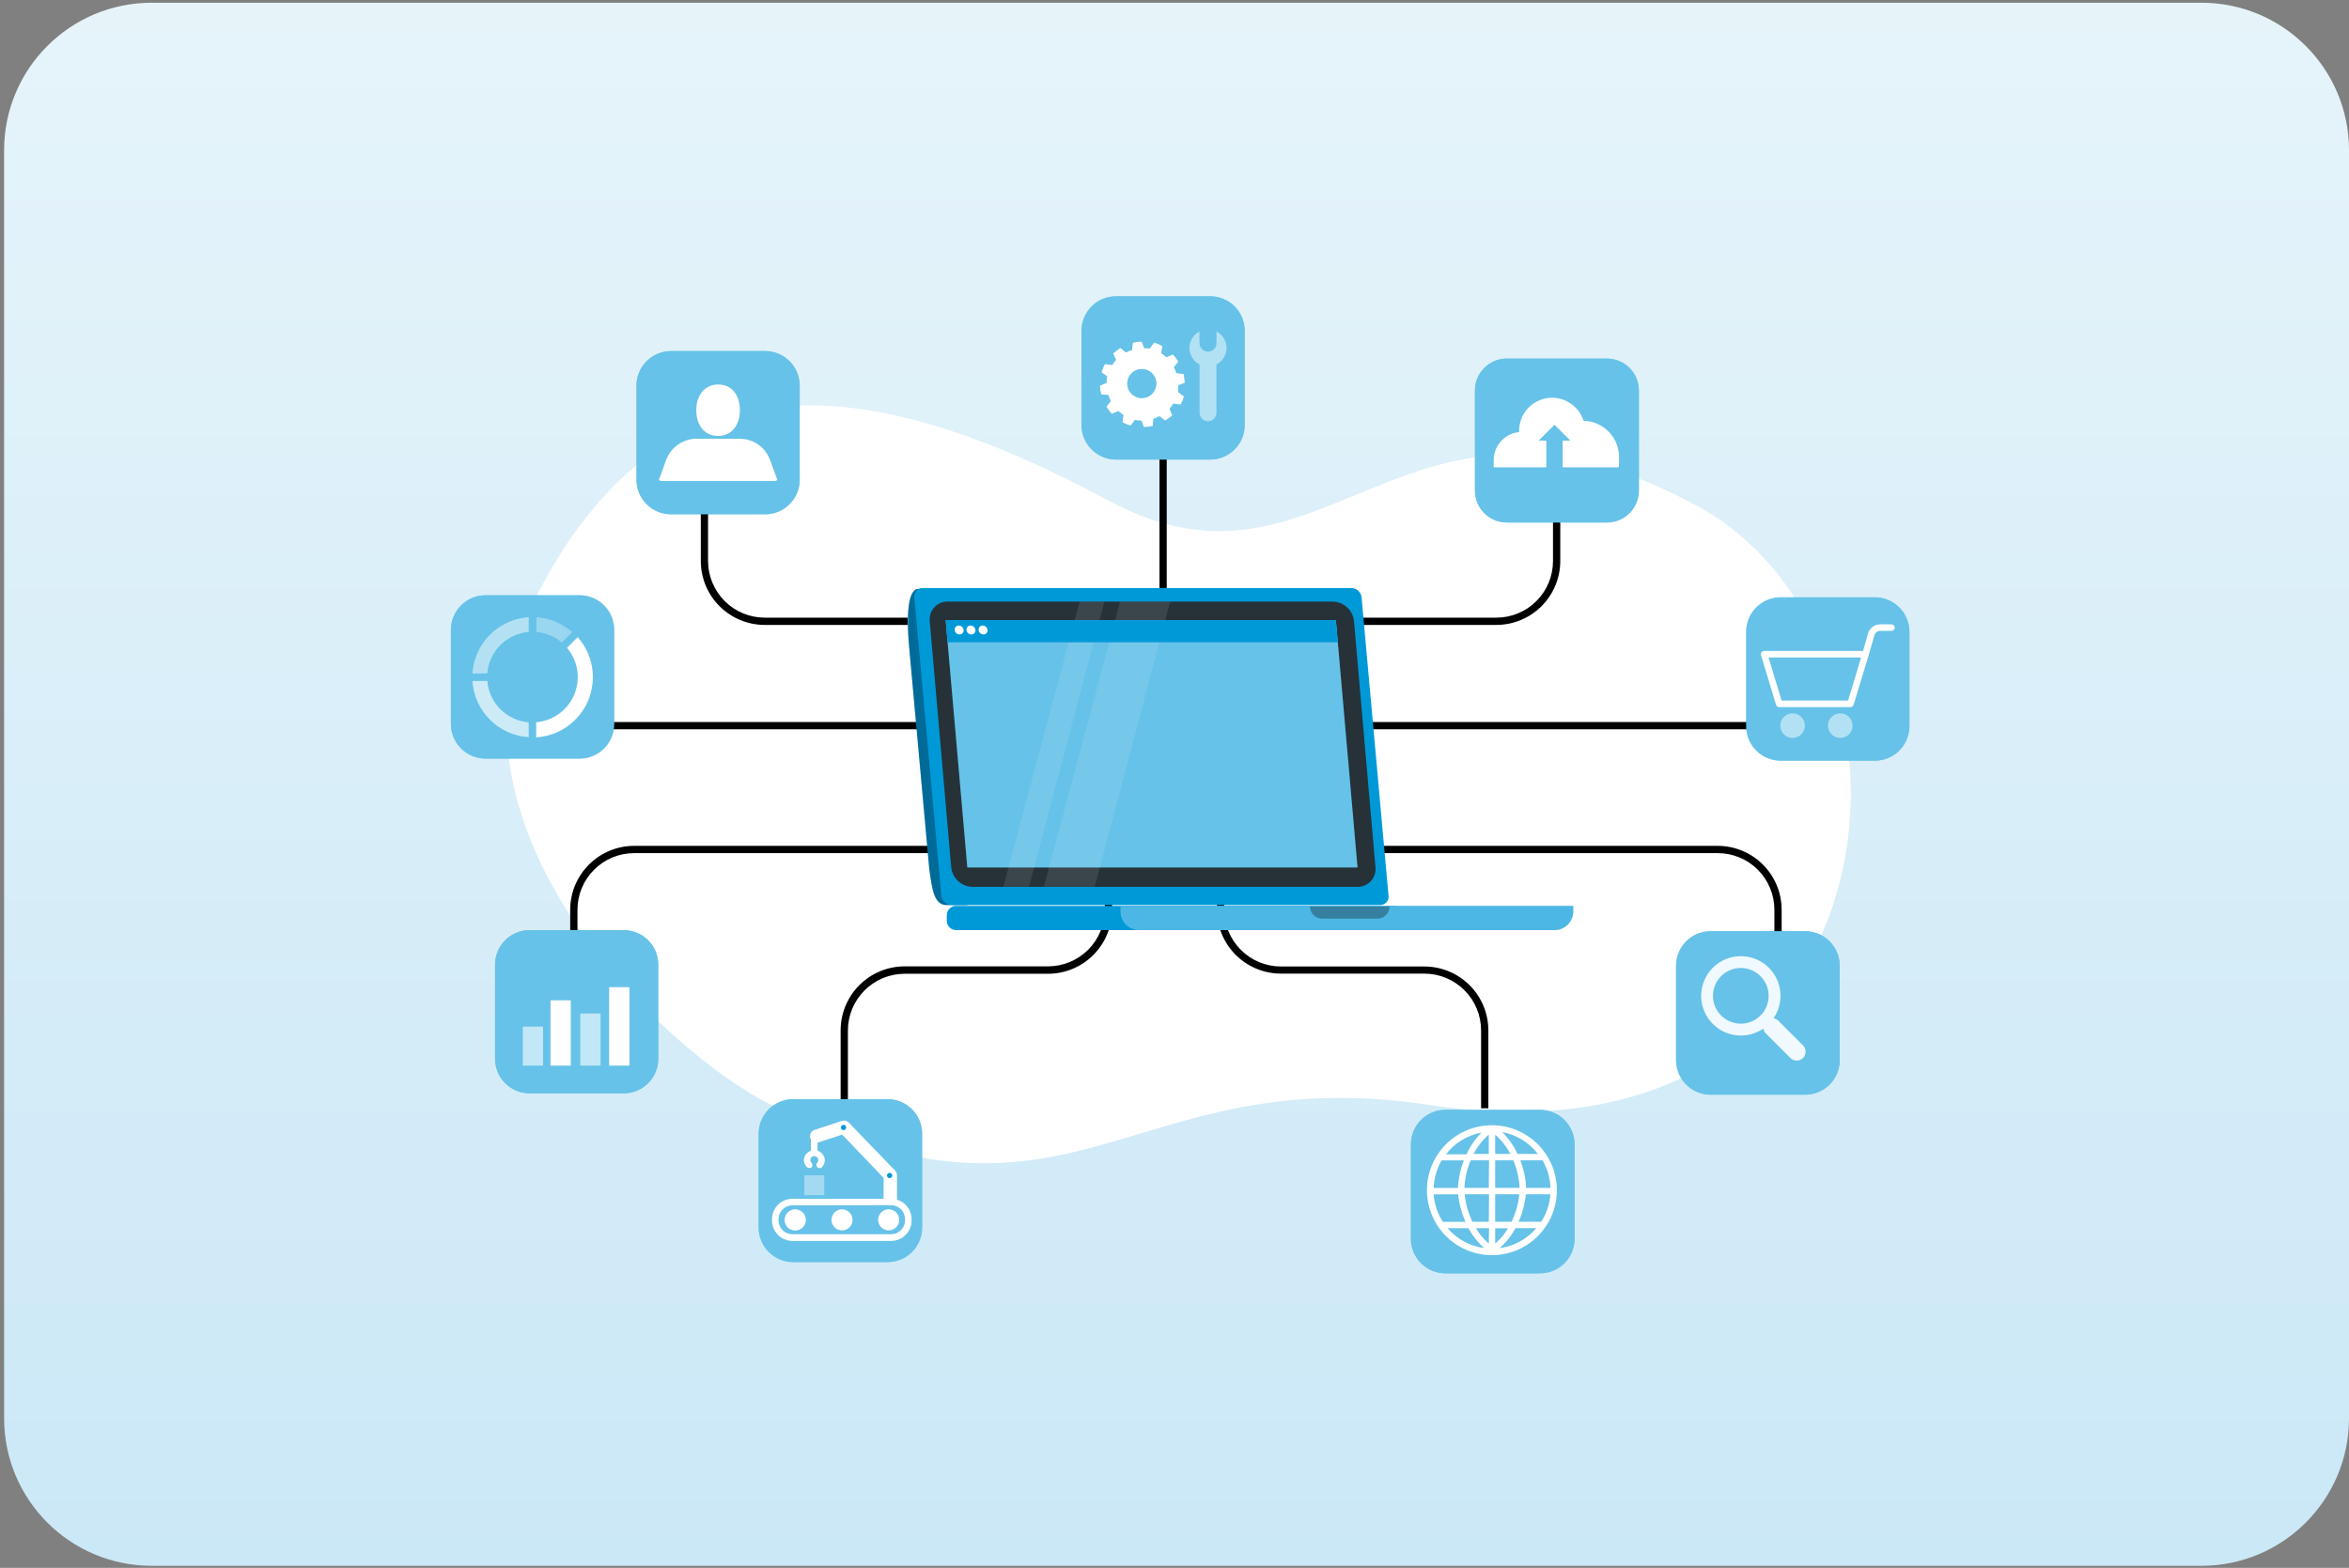 <svg width="382" height="255" viewBox="0 0 382 255" fill="none" xmlns="http://www.w3.org/2000/svg">
<rect x="0" y="0" width="382" height="255" fill="#808080" stroke="none"/>
<g clip-path="url(#clip0_2539_9389)">
<path d="M0.668 24.444C0.668 11.19 11.413 0.444 24.668 0.444H358.001C371.256 0.444 382.001 11.19 382.001 24.444V230.667C382.001 243.921 371.256 254.667 358.001 254.667H24.668C11.413 254.667 0.668 243.921 0.668 230.667V24.444Z" fill="url(#paint0_linear_2539_9389)"/>
<path d="M125.412 179.704C108.664 171.426 67.602 133.986 87.832 95.808C108.908 56.017 142.28 61.016 180.342 81.451C215.893 100.537 227.737 56.376 275.821 82.189C316.533 104.043 311.729 191.665 232.56 179.723C183.267 172.283 175.363 204.395 125.412 179.704Z" fill="white"/>
<path d="M242.04 180.256H240.858V167.572C240.854 165.13 239.884 162.788 238.158 161.06C236.432 159.332 234.092 158.359 231.65 158.352H208.304C205.546 158.349 202.903 157.252 200.952 155.302C199.002 153.352 197.905 150.708 197.902 147.95V138.187H199.084V147.974C199.088 150.418 200.06 152.762 201.788 154.49C203.517 156.218 205.86 157.191 208.304 157.194H231.65C234.406 157.197 237.049 158.294 238.997 160.245C240.945 162.195 242.04 164.839 242.04 167.596V180.256Z" fill="black"/>
<path d="M250.434 180.504H235.068C233.578 180.504 232.148 181.095 231.094 182.147C230.039 183.2 229.445 184.628 229.441 186.118V201.485C229.445 202.975 230.039 204.403 231.094 205.456C232.148 206.508 233.578 207.1 235.068 207.1H250.434C251.925 207.1 253.354 206.508 254.409 205.456C255.464 204.403 256.058 202.975 256.061 201.485V186.118C256.058 184.628 255.464 183.2 254.409 182.147C253.354 181.095 251.925 180.504 250.434 180.504Z" fill="#0099D8"/>
<g opacity="0.4">
<path d="M250.434 180.504H235.068C233.578 180.504 232.148 181.095 231.094 182.147C230.039 183.2 229.445 184.628 229.441 186.118V201.485C229.445 202.975 230.039 204.403 231.094 205.456C232.148 206.508 233.578 207.1 235.068 207.1H250.434C251.925 207.1 253.354 206.508 254.409 205.456C255.464 204.403 256.058 202.975 256.061 201.485V186.118C256.058 184.628 255.464 183.2 254.409 182.147C253.354 181.095 251.925 180.504 250.434 180.504Z" fill="white"/>
</g>
<path d="M242.63 183.01C240.539 183.007 238.494 183.626 236.755 184.786C235.015 185.946 233.659 187.596 232.857 189.528C232.056 191.459 231.846 193.585 232.253 195.636C232.661 197.687 233.667 199.571 235.146 201.05C236.625 202.528 238.509 203.535 240.559 203.942C242.61 204.35 244.736 204.139 246.668 203.338C248.599 202.537 250.249 201.18 251.41 199.441C252.57 197.701 253.188 195.656 253.186 193.565C253.179 190.768 252.065 188.087 250.087 186.108C248.109 184.13 245.428 183.016 242.63 183.01ZM240.952 184.192C239.924 185.215 239.091 186.417 238.493 187.738H235.148C236.583 185.876 238.661 184.616 240.975 184.204L240.952 184.192ZM234.427 188.731H238.044C237.521 190.086 237.206 191.513 237.11 192.963V193.211H233.15C233.204 191.639 233.642 190.105 234.427 188.743V188.731ZM234.639 198.719C233.773 197.379 233.257 195.842 233.138 194.251H237.134C237.287 195.794 237.686 197.302 238.316 198.719H234.639ZM235.42 199.759H238.812C239.459 200.982 240.325 202.075 241.365 202.986C239.055 202.684 236.938 201.539 235.42 199.771V199.759ZM242.11 202.253C241.283 201.54 240.576 200.698 240.018 199.759H242.157L242.11 202.253ZM242.11 198.707H239.45C238.775 197.302 238.347 195.79 238.186 194.239H242.157L242.11 198.707ZM242.11 193.199H238.15C238.219 191.657 238.563 190.14 239.167 188.719H242.157L242.11 193.199ZM242.11 187.679H239.651C240.259 186.485 241.095 185.421 242.11 184.546V187.679ZM252.145 193.199H248.174V192.951C248.083 191.5 247.768 190.073 247.24 188.719H250.857C251.657 190.088 252.1 191.637 252.145 193.223V193.199ZM250.112 187.679H246.779C246.172 186.36 245.336 185.159 244.309 184.133C246.619 184.56 248.689 185.833 250.112 187.702V187.679ZM243.15 184.558C244.168 185.426 245.004 186.486 245.609 187.679H243.15V184.558ZM243.15 188.719H246.093C246.699 190.139 247.048 191.656 247.122 193.199H243.15V188.719ZM243.15 194.239H247.074C246.919 195.791 246.491 197.304 245.81 198.707H243.15V194.239ZM243.15 202.242V199.771H245.242C244.69 200.714 243.983 201.558 243.15 202.265V202.242ZM243.895 202.974C244.935 202.063 245.801 200.97 246.448 199.747H249.84C248.328 201.528 246.21 202.686 243.895 202.998V202.974ZM250.621 198.707H246.956C247.586 197.29 247.985 195.782 248.138 194.239H252.134C252.019 195.841 251.498 197.386 250.621 198.731V198.707Z" fill="white"/>
<path d="M289.736 160.645H288.554V147.962C288.554 145.52 287.584 143.178 285.857 141.451C284.13 139.724 281.788 138.754 279.346 138.754H223.637V137.572H279.346C282.101 137.575 284.742 138.671 286.69 140.619C288.638 142.567 289.733 145.207 289.736 147.962V160.645Z" fill="black"/>
<path d="M293.556 151.449H278.189C276.699 151.449 275.269 152.04 274.215 153.093C273.16 154.145 272.566 155.573 272.562 157.064V172.43C272.566 173.92 273.16 175.348 274.215 176.401C275.269 177.454 276.699 178.045 278.189 178.045H293.556C295.046 178.045 296.475 177.454 297.53 176.401C298.585 175.348 299.179 173.92 299.182 172.43V157.099C299.185 156.358 299.042 155.624 298.761 154.939C298.479 154.253 298.065 153.63 297.542 153.105C297.02 152.58 296.398 152.164 295.714 151.88C295.03 151.595 294.296 151.449 293.556 151.449Z" fill="#0099D8"/>
<g opacity="0.4">
<path d="M293.556 151.449H278.189C276.699 151.449 275.269 152.04 274.215 153.093C273.16 154.145 272.566 155.573 272.562 157.064V172.43C272.566 173.92 273.16 175.348 274.215 176.401C275.269 177.454 276.699 178.045 278.189 178.045H293.556C295.046 178.045 296.475 177.454 297.53 176.401C298.585 175.348 299.179 173.92 299.182 172.43V157.099C299.185 156.358 299.042 155.624 298.761 154.939C298.479 154.253 298.065 153.63 297.542 153.105C297.02 152.58 296.398 152.164 295.714 151.88C295.03 151.595 294.296 151.449 293.556 151.449Z" fill="white"/>
</g>
<path opacity="0.9" d="M287.667 157.407C286.8 156.539 285.704 155.937 284.508 155.67C283.311 155.403 282.063 155.482 280.91 155.899C279.756 156.316 278.746 157.052 277.996 158.022C277.246 158.992 276.788 160.156 276.676 161.377C276.563 162.598 276.801 163.826 277.361 164.917C277.921 166.008 278.78 166.916 279.838 167.536C280.896 168.157 282.108 168.463 283.334 168.419C284.559 168.375 285.746 167.983 286.757 167.289C286.805 167.585 286.946 167.858 287.159 168.069L291.166 172.076C291.3 172.21 291.46 172.317 291.635 172.389C291.811 172.462 291.999 172.499 292.189 172.499C292.378 172.499 292.566 172.462 292.742 172.389C292.917 172.317 293.077 172.21 293.211 172.076C293.345 171.941 293.452 171.782 293.524 171.607C293.597 171.431 293.635 171.243 293.635 171.053C293.635 170.863 293.597 170.675 293.524 170.5C293.452 170.325 293.345 170.165 293.211 170.031L289.204 166.024C288.99 165.808 288.712 165.668 288.412 165.622C289.266 164.381 289.659 162.88 289.523 161.38C289.387 159.879 288.731 158.474 287.667 157.407ZM286.296 165.161C285.663 165.795 284.857 166.227 283.978 166.403C283.1 166.578 282.189 166.489 281.361 166.147C280.533 165.805 279.825 165.224 279.328 164.48C278.83 163.735 278.564 162.859 278.564 161.963C278.564 161.068 278.83 160.192 279.328 159.447C279.825 158.702 280.533 158.122 281.361 157.78C282.189 157.437 283.1 157.348 283.978 157.524C284.857 157.7 285.663 158.132 286.296 158.766C286.717 159.185 287.05 159.684 287.278 160.232C287.506 160.781 287.623 161.369 287.623 161.963C287.623 162.557 287.506 163.146 287.278 163.694C287.05 164.243 286.717 164.741 286.296 165.161Z" fill="white"/>
<path d="M293.617 117.43H222.316V118.612H293.617V117.43Z" fill="black"/>
<path d="M304.891 97.147H289.583C288.845 97.147 288.114 97.292 287.432 97.575C286.75 97.858 286.131 98.272 285.609 98.795C285.088 99.318 284.674 99.938 284.393 100.621C284.111 101.303 283.967 102.035 283.969 102.773V118.092C283.967 118.831 284.111 119.562 284.393 120.244C284.674 120.927 285.088 121.547 285.609 122.07C286.131 122.593 286.75 123.007 287.432 123.29C288.114 123.573 288.845 123.719 289.583 123.719H304.891C306.383 123.719 307.814 123.126 308.869 122.071C309.925 121.016 310.517 119.584 310.517 118.092V102.726C310.505 101.242 309.907 99.823 308.853 98.778C307.799 97.733 306.375 97.146 304.891 97.147Z" fill="#0099D8"/>
<g opacity="0.4">
<path d="M304.891 97.147H289.583C288.845 97.147 288.114 97.292 287.432 97.575C286.75 97.858 286.131 98.272 285.609 98.795C285.088 99.318 284.674 99.938 284.393 100.621C284.111 101.303 283.967 102.035 283.969 102.773V118.092C283.967 118.831 284.111 119.562 284.393 120.244C284.674 120.927 285.088 121.547 285.609 122.07C286.131 122.593 286.75 123.007 287.432 123.29C288.114 123.573 288.845 123.719 289.583 123.719H304.891C306.383 123.719 307.814 123.126 308.869 122.071C309.925 121.016 310.517 119.584 310.517 118.092V102.726C310.505 101.242 309.907 99.823 308.853 98.778C307.799 97.733 306.375 97.146 304.891 97.147Z" fill="white"/>
</g>
<g opacity="0.5">
<path d="M293.511 118.021C293.511 118.416 293.394 118.802 293.174 119.131C292.955 119.459 292.643 119.716 292.278 119.867C291.913 120.018 291.511 120.057 291.124 119.98C290.736 119.903 290.38 119.713 290.101 119.434C289.821 119.154 289.631 118.798 289.554 118.411C289.477 118.023 289.516 117.622 289.668 117.257C289.819 116.892 290.075 116.58 290.403 116.36C290.732 116.141 291.118 116.023 291.513 116.023C291.776 116.022 292.037 116.073 292.28 116.172C292.523 116.272 292.744 116.419 292.929 116.605C293.115 116.791 293.262 117.012 293.362 117.255C293.462 117.498 293.512 117.758 293.511 118.021Z" fill="white"/>
<path d="M301.265 118.021C301.265 118.416 301.148 118.802 300.928 119.131C300.709 119.459 300.397 119.716 300.032 119.867C299.667 120.018 299.265 120.057 298.877 119.98C298.49 119.903 298.134 119.713 297.855 119.434C297.575 119.154 297.385 118.798 297.308 118.411C297.231 118.023 297.27 117.622 297.422 117.257C297.573 116.892 297.829 116.58 298.157 116.36C298.486 116.141 298.872 116.023 299.267 116.023C299.53 116.022 299.79 116.073 300.034 116.172C300.277 116.272 300.497 116.419 300.683 116.605C300.869 116.791 301.016 117.012 301.116 117.255C301.216 117.498 301.266 117.758 301.265 118.021Z" fill="white"/>
</g>
<path d="M300.934 115.007H289.327C289.213 115.005 289.103 114.967 289.012 114.9C288.921 114.832 288.853 114.737 288.819 114.629L286.384 106.555C286.358 106.476 286.353 106.391 286.367 106.309C286.382 106.227 286.416 106.149 286.466 106.083C286.516 106.017 286.58 105.963 286.654 105.926C286.728 105.889 286.809 105.87 286.892 105.87H303.369C303.454 105.87 303.537 105.889 303.613 105.926C303.688 105.963 303.755 106.016 303.807 106.083C303.855 106.15 303.888 106.228 303.902 106.31C303.916 106.391 303.912 106.475 303.89 106.555L301.443 114.629C301.41 114.738 301.343 114.834 301.251 114.902C301.16 114.97 301.049 115.007 300.934 115.007ZM289.729 113.943H300.544L302.66 106.934H287.601L289.729 113.943Z" fill="white"/>
<path d="M303.366 106.934H303.224C303.156 106.915 303.093 106.882 303.038 106.839C302.983 106.795 302.937 106.741 302.902 106.679C302.868 106.618 302.847 106.55 302.839 106.48C302.831 106.41 302.838 106.339 302.857 106.272L303.791 103.021C303.914 102.595 304.172 102.221 304.526 101.955C304.88 101.688 305.31 101.544 305.753 101.543H307.597C307.739 101.543 307.874 101.6 307.974 101.699C308.073 101.799 308.129 101.934 308.129 102.075C308.129 102.216 308.073 102.352 307.974 102.451C307.874 102.551 307.739 102.607 307.597 102.607H305.753C305.542 102.609 305.337 102.679 305.169 102.807C305.001 102.935 304.878 103.114 304.82 103.317L303.886 106.567C303.849 106.675 303.778 106.769 303.685 106.834C303.592 106.9 303.48 106.935 303.366 106.934Z" fill="white"/>
<path d="M243.344 101.638H220.152V100.456H243.344C245.786 100.456 248.128 99.486 249.855 97.759C251.582 96.032 252.552 93.69 252.552 91.248V78.564H253.734V91.248C253.731 94.002 252.635 96.643 250.687 98.591C248.74 100.539 246.099 101.635 243.344 101.638Z" fill="black"/>
<path d="M261.321 58.316H245.056C242.184 58.316 239.855 60.645 239.855 63.517V79.782C239.855 82.655 242.184 84.983 245.056 84.983H261.321C264.194 84.983 266.522 82.655 266.522 79.782V63.517C266.522 60.645 264.194 58.316 261.321 58.316Z" fill="#0099D8"/>
<g opacity="0.4">
<path d="M261.325 58.316H245.06C242.188 58.316 239.859 60.645 239.859 63.517V79.782C239.859 82.655 242.188 84.983 245.06 84.983H261.325C264.198 84.983 266.526 82.655 266.526 79.782V63.517C266.526 60.645 264.198 58.316 261.325 58.316Z" fill="white"/>
</g>
<path d="M263.296 74.439C263.296 74.723 263.296 75.728 263.237 76.011H254.124V71.661H255.365L252.8 69.084L250.223 71.661H251.464V76.011H242.906C242.906 75.869 242.906 74.995 242.906 74.829C242.907 73.692 243.331 72.596 244.096 71.755C244.861 70.913 245.912 70.387 247.043 70.278V70.101C247.033 68.816 247.485 67.569 248.316 66.589C249.148 65.608 250.303 64.958 251.573 64.758C252.843 64.558 254.142 64.82 255.235 65.496C256.328 66.173 257.142 67.22 257.528 68.446C257.849 68.453 258.169 68.485 258.486 68.541C259.854 68.799 261.087 69.533 261.967 70.612C262.847 71.691 263.318 73.047 263.296 74.439Z" fill="white"/>
<path d="M189.737 71.355H188.555V95.645H189.737V71.355Z" fill="black"/>
<path d="M196.805 48.187H181.498C180.005 48.187 178.574 48.779 177.519 49.834C176.464 50.89 175.871 52.321 175.871 53.813V69.12C175.871 70.613 176.464 72.044 177.519 73.099C178.574 74.154 180.005 74.747 181.498 74.747H196.805C197.543 74.747 198.274 74.601 198.956 74.318C199.638 74.035 200.258 73.621 200.779 73.098C201.301 72.576 201.714 71.955 201.996 71.273C202.277 70.59 202.421 69.859 202.42 69.12V53.813C202.421 53.075 202.277 52.343 201.996 51.661C201.714 50.978 201.301 50.358 200.779 49.835C200.258 49.313 199.638 48.898 198.956 48.615C198.274 48.332 197.543 48.187 196.805 48.187Z" fill="#0099D8"/>
<g opacity="0.4">
<path d="M196.805 48.186H181.498C180.005 48.186 178.574 48.779 177.519 49.834C176.464 50.889 175.871 52.321 175.871 53.813V69.12C175.871 70.612 176.464 72.043 177.519 73.099C178.574 74.154 180.005 74.747 181.498 74.747H196.805C197.543 74.747 198.274 74.601 198.956 74.318C199.638 74.035 200.258 73.621 200.779 73.098C201.301 72.575 201.714 71.955 201.996 71.272C202.277 70.59 202.421 69.859 202.42 69.12V53.813C202.421 53.075 202.277 52.343 201.996 51.66C201.714 50.978 201.301 50.358 200.779 49.835C200.258 49.312 199.638 48.898 198.956 48.615C198.274 48.332 197.543 48.186 196.805 48.186Z" fill="white"/>
</g>
<path d="M191.602 63.21C191.602 63.033 191.602 62.856 191.602 62.69L192.677 62.265C192.668 61.775 192.605 61.287 192.488 60.811L191.306 60.681C191.206 60.35 191.075 60.03 190.916 59.723L191.637 58.813C191.38 58.392 191.083 57.996 190.751 57.631L189.687 58.092C189.429 57.856 189.153 57.643 188.859 57.454L189.025 56.272C188.599 56.03 188.147 55.84 187.677 55.704L186.992 56.638L186.602 56.626H186.093L185.656 55.539C185.17 55.554 184.687 55.618 184.214 55.728L184.084 56.91C183.748 57.012 183.424 57.147 183.115 57.312L182.204 56.579C181.78 56.836 181.384 57.137 181.022 57.477L181.483 58.541C181.252 58.799 181.043 59.076 180.857 59.369L179.675 59.191C179.446 59.621 179.26 60.073 179.119 60.539L180.053 61.236C180.053 61.402 179.982 61.567 179.959 61.745C179.947 61.918 179.947 62.091 179.959 62.265L178.871 62.69C178.88 63.18 178.944 63.668 179.06 64.144L180.242 64.274C180.348 64.603 180.478 64.923 180.632 65.231L179.911 66.142C180.168 66.563 180.465 66.959 180.798 67.324L181.873 66.863C182.124 67.101 182.397 67.315 182.689 67.501L182.524 68.683C182.95 68.918 183.402 69.105 183.871 69.239L184.557 68.305L185.077 68.399H185.597L186.022 69.475C186.509 69.466 186.992 69.403 187.465 69.286L187.595 68.104C187.93 68.002 188.255 67.867 188.564 67.702L189.474 68.423C189.901 68.174 190.298 67.877 190.656 67.537L190.195 66.473C190.427 66.215 190.637 65.938 190.822 65.645L192.004 65.823C192.232 65.392 192.418 64.941 192.559 64.475L191.625 63.778C191.543 63.553 191.578 63.376 191.602 63.21ZM185.42 64.735C184.951 64.683 184.509 64.491 184.15 64.186C183.791 63.88 183.532 63.474 183.405 63.02C183.278 62.566 183.291 62.085 183.44 61.638C183.589 61.19 183.868 60.798 184.242 60.511C184.616 60.224 185.067 60.055 185.538 60.026C186.008 59.997 186.477 60.11 186.883 60.349C187.289 60.588 187.614 60.944 187.817 61.369C188.019 61.795 188.09 62.271 188.02 62.737C187.929 63.342 187.607 63.888 187.122 64.26C186.638 64.633 186.027 64.803 185.42 64.735Z" fill="#0099D8"/>
<path d="M191.602 63.21C191.602 63.033 191.602 62.856 191.602 62.69L192.677 62.265C192.668 61.775 192.605 61.287 192.488 60.811L191.306 60.681C191.206 60.35 191.075 60.03 190.916 59.723L191.637 58.813C191.38 58.392 191.083 57.996 190.751 57.631L189.687 58.092C189.429 57.856 189.153 57.643 188.859 57.454L189.025 56.272C188.599 56.03 188.147 55.84 187.677 55.704L186.992 56.638L186.602 56.626H186.093L185.656 55.539C185.17 55.554 184.687 55.618 184.214 55.728L184.084 56.91C183.748 57.012 183.424 57.147 183.115 57.312L182.204 56.579C181.78 56.836 181.384 57.137 181.022 57.477L181.483 58.541C181.252 58.799 181.043 59.076 180.857 59.369L179.675 59.191C179.446 59.621 179.26 60.073 179.119 60.539L180.053 61.236C180.053 61.402 179.982 61.567 179.959 61.745C179.947 61.918 179.947 62.091 179.959 62.265L178.871 62.69C178.88 63.18 178.944 63.668 179.06 64.144L180.242 64.274C180.348 64.603 180.478 64.923 180.632 65.231L179.911 66.142C180.168 66.563 180.465 66.959 180.798 67.324L181.873 66.863C182.124 67.101 182.397 67.315 182.689 67.501L182.524 68.683C182.95 68.918 183.402 69.105 183.871 69.239L184.557 68.305L185.077 68.399H185.597L186.022 69.475C186.509 69.466 186.992 69.403 187.465 69.286L187.595 68.104C187.93 68.002 188.255 67.867 188.564 67.702L189.474 68.423C189.901 68.174 190.298 67.877 190.656 67.537L190.195 66.473C190.427 66.215 190.637 65.938 190.822 65.645L192.004 65.823C192.232 65.392 192.418 64.941 192.559 64.475L191.625 63.778C191.543 63.553 191.578 63.376 191.602 63.21ZM185.42 64.735C184.951 64.683 184.509 64.491 184.15 64.186C183.791 63.88 183.532 63.474 183.405 63.02C183.278 62.566 183.291 62.085 183.44 61.638C183.589 61.19 183.868 60.798 184.242 60.511C184.616 60.224 185.067 60.055 185.538 60.026C186.008 59.997 186.477 60.11 186.883 60.349C187.289 60.588 187.614 60.944 187.817 61.369C188.019 61.795 188.09 62.271 188.02 62.737C187.929 63.342 187.607 63.888 187.122 64.26C186.638 64.633 186.027 64.803 185.42 64.735Z" fill="white"/>
<g opacity="0.5">
<path d="M196.45 59.605C195.772 59.607 195.114 59.381 194.581 58.963C194.048 58.545 193.671 57.96 193.511 57.302C193.351 56.643 193.418 55.95 193.7 55.335C193.982 54.719 194.464 54.216 195.067 53.907V55.811C195.071 56.179 195.219 56.532 195.481 56.792C195.738 57.049 196.086 57.193 196.45 57.194C196.817 57.194 197.168 57.048 197.428 56.788C197.687 56.529 197.833 56.177 197.833 55.811V53.907C198.436 54.216 198.917 54.719 199.2 55.335C199.482 55.95 199.549 56.643 199.389 57.302C199.229 57.96 198.852 58.545 198.319 58.963C197.786 59.381 197.127 59.607 196.45 59.605Z" fill="white"/>
<path d="M195.078 67.134V58.766C195.077 58.584 195.111 58.405 195.179 58.237C195.247 58.069 195.348 57.917 195.476 57.788C195.603 57.66 195.755 57.558 195.922 57.488C196.089 57.418 196.268 57.383 196.449 57.383C196.63 57.383 196.81 57.418 196.977 57.488C197.144 57.558 197.296 57.66 197.423 57.788C197.551 57.917 197.651 58.069 197.72 58.237C197.788 58.405 197.822 58.584 197.82 58.766V67.134C197.82 67.314 197.785 67.493 197.716 67.659C197.647 67.826 197.546 67.977 197.419 68.104C197.292 68.231 197.14 68.332 196.974 68.401C196.808 68.47 196.629 68.506 196.449 68.506C196.269 68.506 196.091 68.47 195.925 68.401C195.758 68.332 195.607 68.231 195.48 68.104C195.352 67.977 195.251 67.826 195.183 67.659C195.114 67.493 195.078 67.314 195.078 67.134Z" fill="white"/>
</g>
<path d="M137.889 180.256H136.707V167.572C136.71 164.814 137.807 162.17 139.757 160.22C141.707 158.27 144.351 157.173 147.109 157.17H170.442C172.887 157.167 175.23 156.195 176.958 154.466C178.687 152.738 179.659 150.395 179.662 147.95V138.187H180.844V147.974C180.841 150.732 179.744 153.376 177.794 155.326C175.844 157.276 173.2 158.373 170.442 158.376H147.109C144.665 158.379 142.321 159.351 140.593 161.08C138.865 162.808 137.892 165.152 137.889 167.596V180.256Z" fill="black"/>
<path d="M144.368 178.766H129.002C127.509 178.766 126.078 179.359 125.023 180.414C123.968 181.469 123.375 182.9 123.375 184.393V199.653C123.375 200.391 123.521 201.122 123.804 201.804C124.086 202.486 124.501 203.106 125.024 203.627C125.546 204.149 126.167 204.562 126.849 204.843C127.532 205.125 128.263 205.269 129.002 205.267H144.368C145.853 205.261 147.275 204.667 148.323 203.615C149.371 202.562 149.959 201.138 149.959 199.653V184.393C149.959 182.906 149.371 181.481 148.324 180.427C147.276 179.372 145.854 178.775 144.368 178.766Z" fill="#0099D8"/>
<g opacity="0.4">
<path d="M144.368 178.766H129.002C127.509 178.766 126.078 179.359 125.023 180.414C123.968 181.469 123.375 182.9 123.375 184.393V199.653C123.375 200.391 123.521 201.122 123.804 201.804C124.086 202.486 124.501 203.106 125.024 203.627C125.546 204.149 126.167 204.562 126.849 204.843C127.532 205.125 128.263 205.269 129.002 205.267H144.368C145.853 205.261 147.275 204.667 148.323 203.615C149.371 202.562 149.959 201.138 149.959 199.653V184.393C149.959 182.906 149.371 181.481 148.324 180.427C147.276 179.372 145.854 178.775 144.368 178.766Z" fill="white"/>
</g>
<path d="M146.233 198.4C146.233 198.739 146.132 199.07 145.944 199.352C145.755 199.634 145.488 199.854 145.175 199.983C144.861 200.113 144.517 200.147 144.184 200.081C143.852 200.015 143.546 199.851 143.307 199.612C143.067 199.372 142.904 199.067 142.838 198.734C142.771 198.402 142.805 198.057 142.935 197.744C143.065 197.431 143.285 197.163 143.566 196.975C143.848 196.786 144.18 196.686 144.519 196.686C144.973 196.686 145.409 196.866 145.731 197.188C146.052 197.509 146.233 197.945 146.233 198.4Z" fill="white"/>
<path d="M138.647 198.4C138.647 198.739 138.546 199.07 138.358 199.352C138.169 199.634 137.902 199.854 137.589 199.983C137.275 200.113 136.931 200.147 136.598 200.081C136.266 200.015 135.96 199.851 135.721 199.612C135.481 199.372 135.318 199.067 135.252 198.734C135.186 198.402 135.219 198.057 135.349 197.744C135.479 197.431 135.699 197.163 135.98 196.975C136.262 196.786 136.594 196.686 136.933 196.686C137.387 196.686 137.823 196.866 138.145 197.188C138.466 197.509 138.647 197.945 138.647 198.4Z" fill="white"/>
<path d="M131.045 198.4C131.048 198.742 130.948 199.076 130.76 199.362C130.572 199.647 130.303 199.87 129.988 200.003C129.673 200.135 129.326 200.171 128.99 200.106C128.655 200.04 128.346 199.877 128.103 199.636C127.861 199.395 127.695 199.088 127.628 198.753C127.56 198.418 127.594 198.07 127.724 197.754C127.854 197.438 128.075 197.168 128.359 196.978C128.644 196.787 128.978 196.686 129.319 196.686C129.546 196.684 129.77 196.727 129.979 196.813C130.188 196.898 130.379 197.024 130.539 197.184C130.699 197.343 130.827 197.532 130.914 197.741C131.001 197.95 131.045 198.174 131.045 198.4Z" fill="white"/>
<path d="M144.913 201.828H128.872C127.988 201.828 127.141 201.476 126.515 200.851C125.89 200.226 125.539 199.378 125.539 198.494V198.305C125.539 197.421 125.89 196.573 126.515 195.948C127.141 195.323 127.988 194.972 128.872 194.972H144.913C145.797 194.972 146.645 195.323 147.27 195.948C147.895 196.573 148.246 197.421 148.246 198.305V198.471C148.249 198.91 148.165 199.346 147.999 199.753C147.833 200.161 147.588 200.531 147.278 200.843C146.968 201.155 146.6 201.403 146.194 201.572C145.788 201.741 145.352 201.828 144.913 201.828ZM128.872 196.036C128.271 196.036 127.693 196.275 127.268 196.7C126.842 197.126 126.603 197.703 126.603 198.305V198.471C126.603 199.072 126.842 199.65 127.268 200.075C127.693 200.501 128.271 200.74 128.872 200.74H144.913C145.515 200.74 146.092 200.501 146.517 200.075C146.943 199.65 147.182 199.072 147.182 198.471V198.281C147.182 197.679 146.943 197.102 146.517 196.677C146.092 196.251 145.515 196.012 144.913 196.012L128.872 196.036Z" fill="white"/>
<path d="M144.757 196C144.475 196 144.205 195.888 144.005 195.689C143.805 195.489 143.693 195.219 143.693 194.936V191.568L136.956 184.535L133.091 185.799C132.825 185.879 132.539 185.851 132.293 185.722C132.048 185.594 131.862 185.374 131.775 185.111C131.689 184.847 131.709 184.561 131.831 184.312C131.953 184.063 132.168 183.871 132.429 183.778L136.92 182.3C137.11 182.236 137.315 182.228 137.51 182.276C137.704 182.324 137.881 182.427 138.02 182.572L145.573 190.397C145.762 190.595 145.868 190.857 145.868 191.13V194.925C145.87 195.069 145.842 195.213 145.787 195.347C145.731 195.48 145.649 195.601 145.545 195.702C145.441 195.803 145.317 195.881 145.182 195.932C145.046 195.984 144.902 196.007 144.757 196Z" fill="white"/>
<path d="M132.415 187.974C132.274 187.974 132.138 187.918 132.039 187.818C131.939 187.719 131.883 187.583 131.883 187.442V184.794C131.883 184.653 131.939 184.518 132.039 184.418C132.138 184.318 132.274 184.262 132.415 184.262C132.556 184.262 132.691 184.318 132.791 184.418C132.891 184.518 132.947 184.653 132.947 184.794V187.442C132.947 187.583 132.891 187.719 132.791 187.818C132.691 187.918 132.556 187.974 132.415 187.974Z" fill="white"/>
<path d="M131.593 189.972C131.523 189.973 131.454 189.96 131.389 189.934C131.324 189.907 131.265 189.868 131.215 189.818C130.901 189.505 130.723 189.08 130.719 188.636C130.754 188.208 130.95 187.808 131.266 187.517C131.583 187.226 131.997 187.064 132.427 187.064C132.857 187.064 133.271 187.226 133.587 187.517C133.904 187.808 134.099 188.208 134.135 188.636C134.138 189.072 133.978 189.494 133.686 189.818C133.638 189.87 133.581 189.912 133.518 189.942C133.454 189.972 133.385 189.989 133.315 189.993C133.173 189.999 133.034 189.949 132.929 189.854C132.824 189.758 132.761 189.625 132.755 189.483C132.748 189.341 132.798 189.202 132.894 189.097C132.951 189.04 132.996 188.972 133.027 188.897C133.057 188.821 133.072 188.741 133.071 188.66C133.068 188.489 132.998 188.327 132.876 188.208C132.755 188.088 132.591 188.022 132.421 188.022C132.252 188.022 132.089 188.089 131.97 188.208C131.85 188.328 131.783 188.491 131.783 188.66C131.784 188.832 131.852 188.997 131.972 189.121C132.069 189.22 132.124 189.354 132.124 189.493C132.124 189.632 132.069 189.766 131.972 189.866C131.864 189.949 131.729 189.987 131.593 189.972Z" fill="white"/>
<path d="M137.605 183.364C137.607 183.449 137.584 183.532 137.539 183.603C137.494 183.675 137.428 183.731 137.35 183.765C137.273 183.799 137.187 183.81 137.104 183.794C137.02 183.779 136.944 183.74 136.883 183.681C136.822 183.622 136.78 183.546 136.763 183.463C136.746 183.38 136.753 183.294 136.785 183.216C136.817 183.137 136.871 183.07 136.942 183.023C137.012 182.976 137.095 182.95 137.179 182.95C137.29 182.95 137.397 182.993 137.476 183.071C137.556 183.148 137.602 183.253 137.605 183.364Z" fill="#0099D8"/>
<path d="M145.101 191.189C145.101 191.273 145.076 191.356 145.029 191.426C144.983 191.496 144.916 191.55 144.838 191.582C144.761 191.615 144.675 191.623 144.593 191.607C144.51 191.59 144.434 191.55 144.375 191.49C144.315 191.431 144.275 191.355 144.258 191.272C144.242 191.19 144.25 191.104 144.282 191.026C144.315 190.949 144.369 190.882 144.439 190.835C144.509 190.789 144.591 190.764 144.676 190.764C144.731 190.764 144.787 190.775 144.838 190.796C144.89 190.817 144.937 190.849 144.976 190.888C145.016 190.928 145.047 190.975 145.069 191.026C145.09 191.078 145.101 191.133 145.101 191.189Z" fill="#0099D8"/>
<path opacity="0.4" d="M134.036 191.154H130.809V194.381H134.036V191.154Z" fill="white"/>
<path d="M147.594 101.638H124.367C121.61 101.638 118.966 100.544 117.016 98.596C115.065 96.647 113.968 94.005 113.965 91.248V78.565H115.147V91.248C115.15 93.691 116.123 96.033 117.852 97.76C119.58 99.486 121.924 100.456 124.367 100.456H147.594V101.638Z" fill="black"/>
<path d="M124.426 57.099H109.13C106.023 57.099 103.504 59.618 103.504 62.725V78.021C103.504 81.128 106.023 83.647 109.13 83.647H124.426C127.533 83.647 130.052 81.128 130.052 78.021V62.725C130.052 59.618 127.533 57.099 124.426 57.099Z" fill="#0099D8"/>
<path opacity="0.4" d="M124.426 57.099H109.13C106.023 57.099 103.504 59.618 103.504 62.725V78.021C103.504 81.128 106.023 83.647 109.13 83.647H124.426C127.533 83.647 130.052 81.128 130.052 78.021V62.725C130.052 59.618 127.533 57.099 124.426 57.099Z" fill="white"/>
<path d="M116.777 62.536C119.141 62.536 120.323 64.404 120.323 66.721C120.323 69.038 119.082 70.905 116.777 70.905C114.472 70.905 113.23 69.026 113.23 66.721C113.23 64.416 114.495 62.536 116.777 62.536Z" fill="white"/>
<path d="M126.026 78.222H107.539C107.392 78.219 107.252 78.16 107.148 78.057L108.33 74.818C108.703 73.802 109.38 72.924 110.268 72.305C111.156 71.685 112.212 71.354 113.295 71.355H120.269C121.352 71.352 122.41 71.683 123.298 72.303C124.186 72.922 124.862 73.8 125.234 74.818L126.416 78.057C126.312 78.16 126.172 78.219 126.026 78.222Z" fill="white"/>
<path d="M93.909 160.645H92.727V147.962C92.73 145.205 93.827 142.563 95.777 140.615C97.728 138.666 100.372 137.572 103.129 137.572H158.826V138.754H103.129C100.685 138.754 98.342 139.724 96.613 141.45C94.885 143.177 93.912 145.519 93.909 147.962V160.645Z" fill="black"/>
<path d="M101.426 151.272H86.13C83.023 151.272 80.504 153.791 80.504 156.898V172.194C80.504 175.301 83.023 177.821 86.13 177.821H101.426C104.533 177.821 107.052 175.301 107.052 172.194V156.898C107.052 153.791 104.533 151.272 101.426 151.272Z" fill="#0099D8"/>
<path opacity="0.4" d="M101.426 151.272H86.13C83.023 151.272 80.504 153.791 80.504 156.898V172.194C80.504 175.301 83.023 177.821 86.13 177.821H101.426C104.533 177.821 107.052 175.301 107.052 172.194V156.898C107.052 153.791 104.533 151.272 101.426 151.272Z" fill="white"/>
<path opacity="0.6" d="M88.317 166.969H85.019V173.317H88.317V166.969Z" fill="white"/>
<path opacity="0.6" d="M97.665 164.83H94.367V173.317H97.665V164.83Z" fill="white"/>
<path d="M92.821 162.69H89.523V173.317H92.821V162.69Z" fill="white"/>
<path d="M102.356 160.551H99.059V173.317H102.356V160.551Z" fill="white"/>
<path d="M163.281 117.43H91.981V118.612H163.281V117.43Z" fill="black"/>
<path d="M94.262 96.816H78.955C77.462 96.816 76.031 97.409 74.976 98.464C73.921 99.519 73.328 100.95 73.328 102.442V117.75C73.328 119.242 73.921 120.673 74.976 121.728C76.031 122.783 77.462 123.376 78.955 123.376H94.262C95 123.376 95.731 123.23 96.413 122.948C97.095 122.665 97.715 122.25 98.236 121.727C98.758 121.205 99.171 120.584 99.453 119.902C99.734 119.219 99.878 118.488 99.877 117.75V102.478C99.883 101.736 99.742 101.001 99.463 100.314C99.184 99.628 98.771 99.003 98.249 98.477C97.727 97.951 97.106 97.533 96.422 97.248C95.737 96.962 95.003 96.816 94.262 96.816Z" fill="#0099D8"/>
<g opacity="0.4">
<path d="M94.262 96.816H78.955C77.462 96.816 76.031 97.409 74.976 98.464C73.921 99.519 73.328 100.95 73.328 102.442V117.75C73.328 119.242 73.921 120.673 74.976 121.728C76.031 122.783 77.462 123.376 78.955 123.376H94.262C95 123.376 95.731 123.23 96.413 122.948C97.095 122.665 97.715 122.25 98.236 121.727C98.758 121.205 99.171 120.584 99.453 119.902C99.734 119.219 99.878 118.488 99.877 117.75V102.478C99.883 101.736 99.742 101.001 99.463 100.314C99.184 99.628 98.771 99.003 98.249 98.477C97.727 97.951 97.106 97.533 96.422 97.248C95.737 96.962 95.003 96.816 94.262 96.816Z" fill="white"/>
</g>
<path d="M87.195 100.362V102.82C88.732 102.946 90.191 103.549 91.368 104.546L93.106 102.808C91.465 101.354 89.384 100.492 87.195 100.362Z" fill="#0099D8"/>
<path opacity="0.6" d="M87.195 100.362V102.82C88.732 102.946 90.191 103.549 91.368 104.546L93.106 102.808C91.465 101.354 89.384 100.492 87.195 100.362Z" fill="white"/>
<path d="M86.001 117.466C84.26 117.328 82.625 116.574 81.39 115.339C80.156 114.104 79.401 112.469 79.263 110.728H76.805C76.95 113.119 77.966 115.375 79.66 117.069C81.354 118.763 83.61 119.779 86.001 119.924V117.466Z" fill="#0099D8"/>
<path opacity="0.8" d="M86.001 117.466C84.26 117.328 82.625 116.574 81.39 115.339C80.156 114.104 79.401 112.469 79.263 110.728H76.805C76.95 113.119 77.966 115.375 79.66 117.069C81.354 118.763 83.61 119.779 86.001 119.924V117.466Z" fill="white"/>
<path d="M79.263 109.534C79.404 107.794 80.159 106.161 81.393 104.926C82.627 103.692 84.261 102.937 86.001 102.797V100.362C83.61 100.507 81.354 101.523 79.66 103.217C77.966 104.911 76.95 107.166 76.805 109.558L79.263 109.534Z" fill="#0099D8"/>
<path opacity="0.7" d="M79.263 109.534C79.404 107.794 80.159 106.161 81.393 104.926C82.627 103.692 84.261 102.937 86.001 102.797V100.362C83.61 100.507 81.354 101.523 79.66 103.217C77.966 104.911 76.95 107.166 76.805 109.558L79.263 109.534Z" fill="white"/>
<path d="M93.945 103.624L92.207 105.362C93.083 106.394 93.658 107.648 93.867 108.985C94.077 110.323 93.914 111.693 93.396 112.944C92.878 114.195 92.025 115.278 90.931 116.076C89.837 116.874 88.545 117.355 87.195 117.466V119.924C89.032 119.813 90.8 119.188 92.298 118.12C93.796 117.052 94.963 115.584 95.667 113.885C96.371 112.185 96.583 110.322 96.278 108.507C95.974 106.693 95.165 105.001 93.945 103.624Z" fill="white"/>
<path d="M149.33 95.787L152.651 95.645L157.321 147.194H153.774C152.013 147.028 151.599 145.043 151.115 141.284L147.852 105.291C147.096 96.816 148.55 95.787 149.33 95.787Z" fill="#0099D8"/>
<path opacity="0.3" d="M149.33 95.787L152.651 95.645L157.321 147.194H153.774C152.013 147.028 151.599 145.043 151.115 141.284L147.852 105.291C147.096 96.816 148.55 95.787 149.33 95.787Z" fill="black"/>
<path d="M154.684 147.194H224.554C224.747 147.181 224.935 147.127 225.105 147.036C225.275 146.944 225.423 146.818 225.541 146.665C225.658 146.511 225.742 146.335 225.786 146.147C225.83 145.959 225.833 145.764 225.796 145.575L221.434 97.253C221.413 96.843 221.244 96.455 220.96 96.16C220.675 95.865 220.294 95.682 219.885 95.645H149.956C149.764 95.657 149.576 95.71 149.405 95.799C149.235 95.889 149.085 96.014 148.967 96.166C148.848 96.318 148.764 96.494 148.718 96.681C148.673 96.868 148.667 97.063 148.703 97.253L153.077 145.575C153.094 145.997 153.268 146.397 153.566 146.696C153.863 146.996 154.262 147.174 154.684 147.194Z" fill="#0099D8"/>
<path d="M157.312 141.083H220.763L217.241 100.858H153.789L157.312 141.083Z" fill="#0099D8"/>
<path d="M158.231 144.239H220.749C221.16 144.247 221.569 144.166 221.947 144.003C222.325 143.841 222.664 143.599 222.942 143.295C223.219 142.99 223.429 142.63 223.556 142.239C223.683 141.847 223.725 141.433 223.68 141.024L220.193 101.047C220.108 100.167 219.697 99.351 219.041 98.759C218.385 98.166 217.531 97.84 216.647 97.844H154.129C153.718 97.835 153.309 97.913 152.931 98.075C152.553 98.236 152.214 98.477 151.936 98.78C151.659 99.084 151.449 99.443 151.322 99.834C151.194 100.225 151.152 100.639 151.197 101.047L154.684 141.024C154.767 141.906 155.177 142.725 155.833 143.32C156.49 143.915 157.345 144.243 158.231 144.239Z" fill="#263238"/>
<path d="M157.312 141.083H220.763L217.241 100.858H153.789L157.312 141.083Z" fill="#0099D8"/>
<path opacity="0.4" d="M157.312 141.083H220.763L217.241 100.858H153.789L157.312 141.083Z" fill="white"/>
<path opacity="0.1" d="M175.56 97.856L163.172 144.216H167.344L179.602 97.856H175.56Z" fill="white"/>
<path opacity="0.1" d="M182.157 97.856L169.758 144.216H178.032L190.29 97.856H182.157Z" fill="white"/>
<path d="M153.789 100.858L154.108 104.463H217.56L217.241 100.858H153.789Z" fill="#0099D8"/>
<path d="M156.708 102.466C156.718 102.558 156.708 102.651 156.679 102.739C156.65 102.827 156.603 102.908 156.54 102.976C156.478 103.045 156.401 103.099 156.316 103.135C156.231 103.171 156.138 103.189 156.046 103.187C155.848 103.185 155.658 103.11 155.512 102.977C155.366 102.844 155.274 102.662 155.254 102.466C155.244 102.373 155.254 102.279 155.282 102.19C155.311 102.102 155.358 102.02 155.421 101.951C155.483 101.882 155.56 101.827 155.645 101.789C155.73 101.751 155.823 101.732 155.916 101.733C156.114 101.737 156.304 101.814 156.45 101.949C156.596 102.084 156.688 102.268 156.708 102.466Z" fill="white"/>
<path d="M158.626 102.466C158.636 102.558 158.626 102.651 158.597 102.739C158.568 102.827 158.521 102.908 158.458 102.976C158.396 103.045 158.319 103.099 158.234 103.135C158.148 103.171 158.056 103.189 157.964 103.187C157.766 103.185 157.576 103.11 157.43 102.977C157.284 102.844 157.192 102.662 157.172 102.466C157.162 102.373 157.171 102.279 157.2 102.19C157.229 102.102 157.276 102.02 157.339 101.951C157.401 101.882 157.478 101.827 157.563 101.789C157.648 101.751 157.74 101.732 157.834 101.733C158.032 101.737 158.222 101.814 158.368 101.949C158.514 102.084 158.606 102.268 158.626 102.466Z" fill="white"/>
<path d="M160.598 102.466C160.608 102.558 160.599 102.651 160.57 102.739C160.541 102.827 160.494 102.908 160.431 102.976C160.368 103.045 160.292 103.099 160.206 103.135C160.121 103.171 160.029 103.189 159.936 103.187C159.739 103.185 159.549 103.11 159.403 102.977C159.257 102.844 159.165 102.662 159.144 102.466C159.134 102.373 159.144 102.279 159.173 102.19C159.202 102.102 159.249 102.02 159.311 101.951C159.374 101.882 159.45 101.827 159.536 101.789C159.621 101.751 159.713 101.732 159.806 101.733C160.005 101.737 160.195 101.814 160.341 101.949C160.487 102.084 160.578 102.268 160.598 102.466Z" fill="white"/>
<path d="M226.7 147.336H155.482C154.646 147.336 153.969 148.013 153.969 148.849V149.759C153.969 150.595 154.646 151.272 155.482 151.272H226.7C227.535 151.272 228.213 150.595 228.213 149.759V148.849C228.213 148.013 227.535 147.336 226.7 147.336Z" fill="#0099D8"/>
<path d="M182.215 147.336H255.844V148.234C255.844 149.04 255.524 149.813 254.954 150.382C254.385 150.952 253.612 151.272 252.806 151.272H185.253C184.447 151.272 183.674 150.952 183.105 150.382C182.535 149.813 182.215 149.04 182.215 148.234V147.336Z" fill="#0099D8"/>
<path opacity="0.3" d="M182.215 147.336H255.844V148.234C255.844 149.04 255.524 149.813 254.954 150.382C254.385 150.952 253.612 151.272 252.806 151.272H185.253C184.447 151.272 183.674 150.952 183.105 150.382C182.535 149.813 182.215 149.04 182.215 148.234V147.336Z" fill="white"/>
<path opacity="0.3" d="M213.031 147.442C213.034 147.964 213.244 148.463 213.614 148.831C213.983 149.198 214.484 149.405 215.005 149.405H224.012C224.533 149.405 225.032 149.198 225.4 148.83C225.768 148.462 225.975 147.963 225.975 147.442H213.031Z" fill="black"/>
</g>
<defs>
<linearGradient id="paint0_linear_2539_9389" x1="191.335" y1="0.444" x2="191.335" y2="254.667" gradientUnits="userSpaceOnUse">
<stop stop-color="#E6F4FA"/>
<stop offset="1" stop-color="#CBE8F7"/>
</linearGradient>
<clipPath id="clip0_2539_9389">
<path d="M0.668 24.444C0.668 11.19 11.413 0.444 24.668 0.444H358.001C371.256 0.444 382.001 11.19 382.001 24.444V230.667C382.001 243.921 371.256 254.667 358.001 254.667H24.668C11.413 254.667 0.668 243.921 0.668 230.667V24.444Z" fill="white"/>
</clipPath>
</defs>
</svg>
